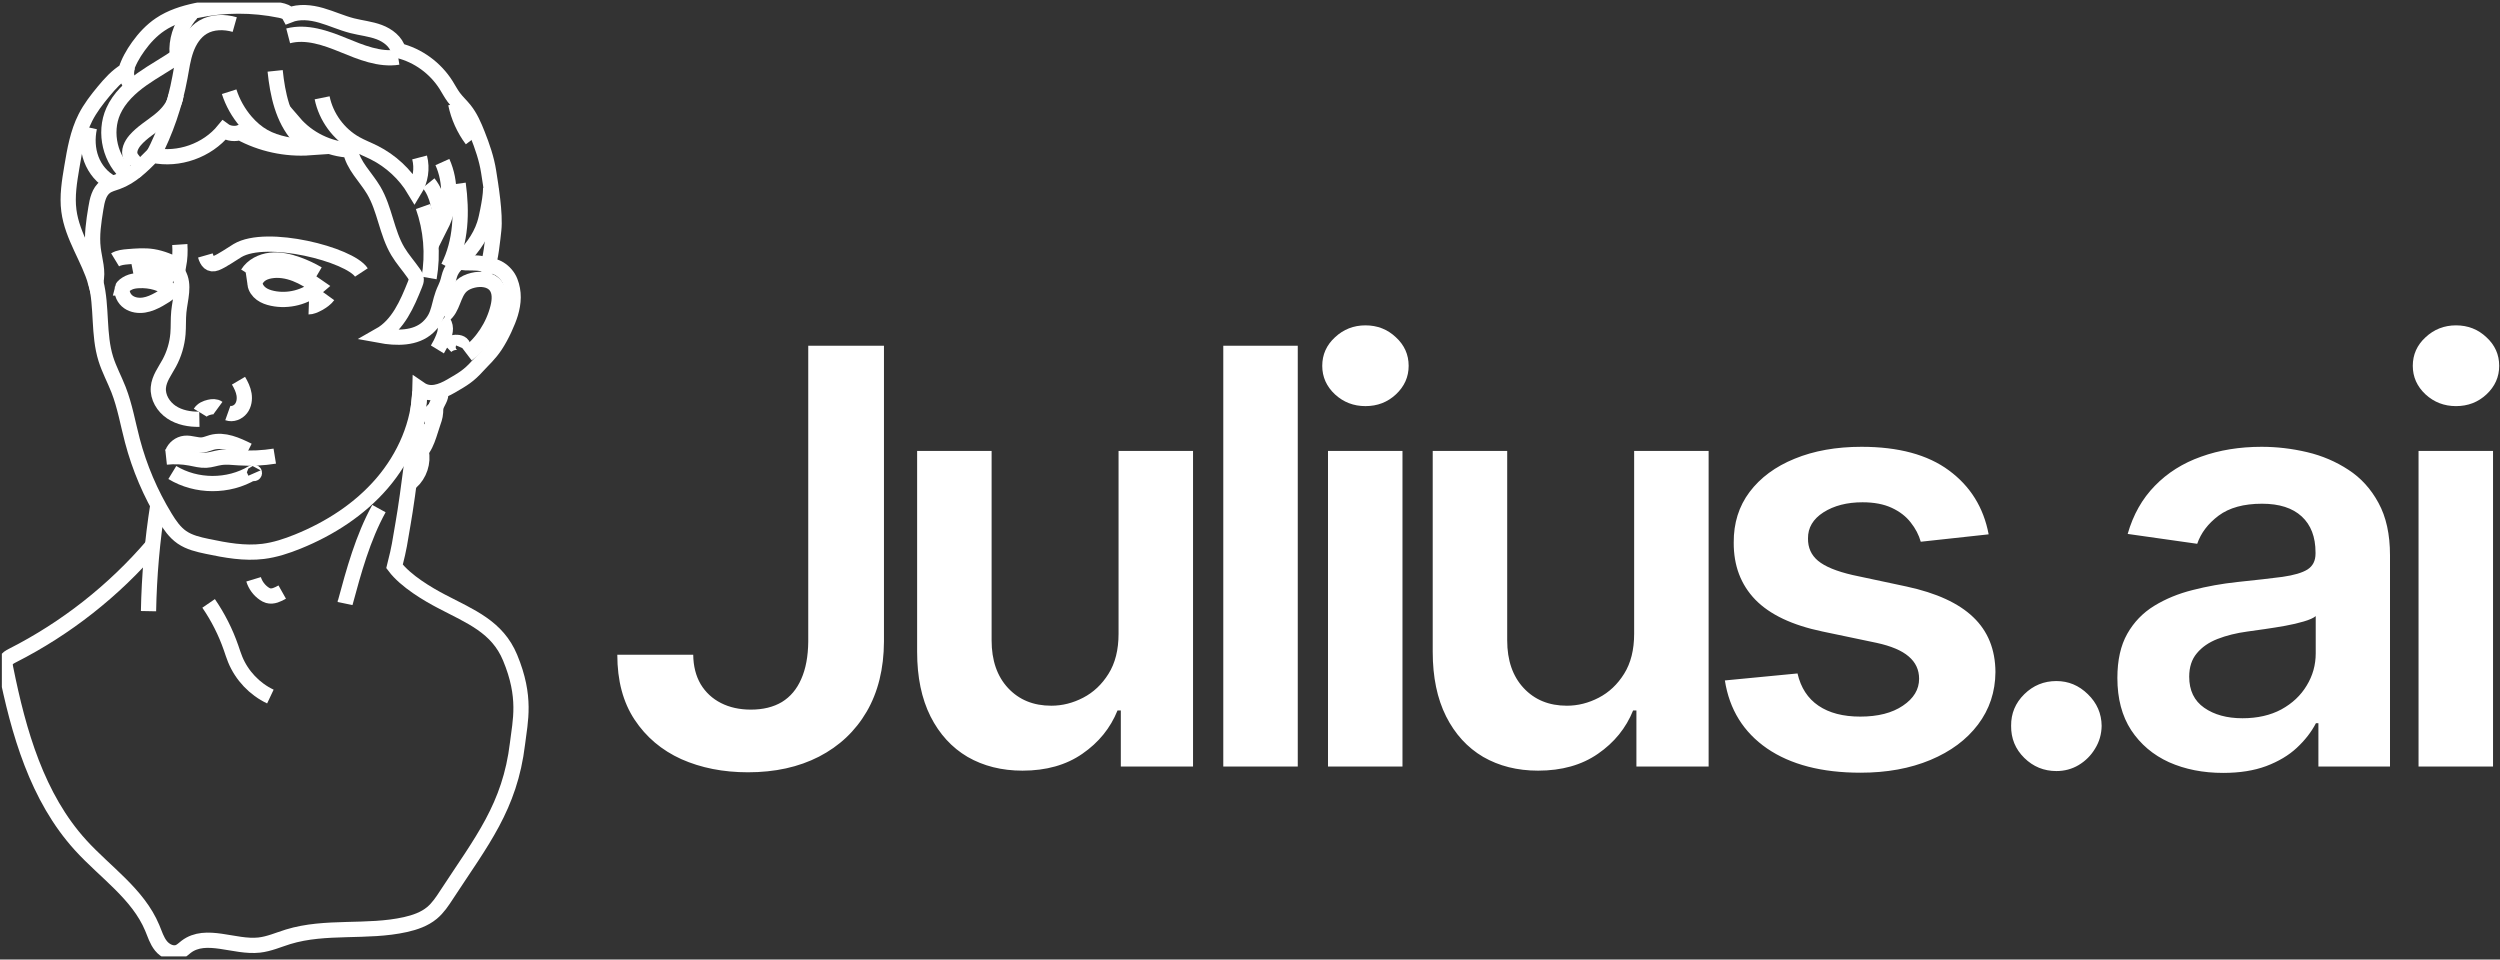 <svg width="284" height="109" viewBox="0 0 284 109" fill="none" xmlns="http://www.w3.org/2000/svg"><rect x="0" y="0" width="284" height="109" fill="#333333" stroke="none"/><g clip-path="url(#a)"><path d="M91.817 39.272H100.418V72.886C100.402 75.967 99.748 78.621 98.454 80.846C97.161 83.056 95.353 84.76 93.032 85.958C90.725 87.141 88.037 87.732 84.968 87.732C82.163 87.732 79.639 87.234 77.395 86.238C75.167 85.227 73.398 83.733 72.09 81.756C70.781 79.78 70.126 77.321 70.126 74.38H78.75C78.766 75.672 79.047 76.784 79.592 77.718C80.153 78.652 80.925 79.368 81.906 79.866C82.887 80.364 84.017 80.613 85.295 80.613C86.682 80.613 87.859 80.325 88.824 79.749C89.79 79.158 90.523 78.286 91.021 77.135C91.536 75.983 91.8 74.567 91.817 72.886V39.272ZM127.068 71.999V51.224H135.529V87.079H127.325V80.706H126.952C126.141 82.713 124.808 84.355 122.954 85.631C121.116 86.907 118.848 87.546 116.153 87.546C113.8 87.546 111.72 87.024 109.912 85.981C108.12 84.923 106.718 83.39 105.705 81.383C104.692 79.36 104.186 76.917 104.186 74.053V51.224H112.647V72.746C112.647 75.018 113.27 76.823 114.516 78.162C115.764 79.5 117.399 80.169 119.425 80.169C120.672 80.169 121.879 79.866 123.048 79.259C124.217 78.652 125.175 77.749 125.923 76.551C126.686 75.337 127.068 73.82 127.068 71.999ZM147.426 39.272V87.079H138.965V39.272H147.426ZM150.861 87.079V51.224H159.322V87.079H150.861ZM155.115 46.135C153.774 46.135 152.621 45.691 151.656 44.804C150.689 43.902 150.207 42.82 150.207 41.56C150.207 40.283 150.689 39.202 151.656 38.315C152.621 37.412 153.774 36.961 155.115 36.961C156.47 36.961 157.623 37.412 158.573 38.315C159.54 39.202 160.023 40.283 160.023 41.56C160.023 42.82 159.54 43.902 158.573 44.804C157.623 45.691 156.47 46.135 155.115 46.135ZM185.639 71.999V51.224H194.1V87.079H185.896V80.706H185.522C184.712 82.713 183.379 84.355 181.526 85.631C179.687 86.907 177.42 87.546 174.724 87.546C172.371 87.546 170.291 87.024 168.484 85.981C166.691 84.923 165.289 83.39 164.277 81.383C163.263 79.36 162.757 76.917 162.757 74.053V51.224H171.218V72.746C171.218 75.018 171.841 76.823 173.088 78.162C174.335 79.5 175.97 80.169 177.997 80.169C179.243 80.169 180.451 79.866 181.619 79.259C182.788 78.652 183.746 77.749 184.494 76.551C185.257 75.337 185.639 73.82 185.639 71.999ZM225.911 60.701L218.198 61.541C217.979 60.763 217.598 60.032 217.052 59.347C216.523 58.662 215.805 58.11 214.902 57.69C213.998 57.27 212.892 57.059 211.583 57.059C209.822 57.059 208.341 57.441 207.142 58.203C205.958 58.966 205.373 59.954 205.389 61.168C205.373 62.21 205.755 63.059 206.535 63.712C207.329 64.366 208.637 64.903 210.461 65.323L216.585 66.63C219.981 67.362 222.506 68.521 224.158 70.108C225.825 71.695 226.666 73.773 226.682 76.341C226.666 78.597 226.004 80.589 224.695 82.317C223.402 84.028 221.602 85.367 219.296 86.332C216.99 87.297 214.341 87.779 211.349 87.779C206.955 87.779 203.418 86.861 200.738 85.025C198.057 83.173 196.46 80.597 195.946 77.298L204.197 76.504C204.571 78.123 205.365 79.344 206.581 80.169C207.796 80.994 209.378 81.406 211.326 81.406C213.336 81.406 214.948 80.994 216.164 80.169C217.395 79.344 218.01 78.325 218.01 77.111C218.01 76.084 217.613 75.236 216.819 74.567C216.039 73.897 214.823 73.384 213.172 73.026L207.048 71.742C203.604 71.026 201.057 69.82 199.405 68.124C197.753 66.412 196.936 64.249 196.951 61.635C196.936 59.425 197.536 57.511 198.75 55.892C199.982 54.258 201.688 52.998 203.87 52.111C206.067 51.208 208.599 50.757 211.465 50.757C215.673 50.757 218.984 51.651 221.4 53.441C223.831 55.231 225.334 57.651 225.911 60.701ZM233.606 87.592C232.187 87.592 230.972 87.094 229.959 86.098C228.946 85.102 228.448 83.888 228.463 82.457C228.448 81.056 228.946 79.858 229.959 78.862C230.972 77.866 232.187 77.368 233.606 77.368C234.977 77.368 236.168 77.866 237.182 78.862C238.21 79.858 238.732 81.056 238.747 82.457C238.732 83.406 238.483 84.27 237.999 85.048C237.532 85.826 236.909 86.448 236.13 86.915C235.367 87.367 234.525 87.592 233.606 87.592ZM252.549 87.802C250.273 87.802 248.224 87.398 246.401 86.588C244.594 85.764 243.161 84.55 242.101 82.947C241.057 81.344 240.534 79.368 240.534 77.018C240.534 74.995 240.908 73.322 241.657 71.999C242.405 70.676 243.425 69.618 244.718 68.824C246.012 68.031 247.469 67.432 249.09 67.027C250.725 66.607 252.416 66.303 254.161 66.117C256.265 65.899 257.971 65.704 259.281 65.533C260.589 65.346 261.539 65.066 262.132 64.693C262.739 64.303 263.043 63.705 263.043 62.895V62.755C263.043 60.997 262.521 59.635 261.477 58.67C260.434 57.705 258.93 57.223 256.966 57.223C254.894 57.223 253.249 57.674 252.034 58.577C250.835 59.479 250.024 60.545 249.604 61.775L241.704 60.654C242.327 58.475 243.356 56.655 244.788 55.192C246.222 53.714 247.975 52.609 250.047 51.877C252.121 51.13 254.411 50.757 256.92 50.757C258.649 50.757 260.371 50.959 262.085 51.364C263.799 51.768 265.365 52.438 266.783 53.371C268.201 54.289 269.339 55.542 270.196 57.129C271.068 58.717 271.504 60.701 271.504 63.082V87.079H263.37V82.153H263.091C262.576 83.149 261.851 84.083 260.916 84.954C259.997 85.81 258.836 86.503 257.433 87.032C256.047 87.546 254.419 87.802 252.549 87.802ZM254.746 81.593C256.444 81.593 257.917 81.258 259.163 80.589C260.409 79.904 261.368 79.002 262.038 77.882C262.724 76.761 263.066 75.539 263.066 74.217V69.992C262.802 70.209 262.35 70.412 261.711 70.598C261.087 70.785 260.386 70.949 259.608 71.089C258.829 71.229 258.056 71.353 257.293 71.462C256.529 71.571 255.868 71.664 255.306 71.742C254.045 71.913 252.915 72.194 251.918 72.583C250.921 72.972 250.133 73.516 249.557 74.217C248.98 74.901 248.693 75.788 248.693 76.878C248.693 78.434 249.261 79.609 250.398 80.403C251.536 81.196 252.985 81.593 254.746 81.593ZM274.747 87.079V51.224H283.208V87.079H274.747ZM279.001 46.135C277.661 46.135 276.508 45.691 275.541 44.804C274.575 43.902 274.092 42.82 274.092 41.56C274.092 40.283 274.575 39.202 275.541 38.315C276.508 37.412 277.661 36.961 279.001 36.961C280.356 36.961 281.509 37.412 282.46 38.315C283.426 39.202 283.909 40.283 283.909 41.56C283.909 42.82 283.426 43.902 282.46 44.804C281.509 45.691 280.356 46.135 279.001 46.135Z" fill="white" style="fill:white;fill-opacity:1;"/><path d="M23.33 29.02C23.53 29.717 23.869 30.155 24.547 29.895C25.224 29.635 26.355 28.84 26.978 28.467C30.286 26.489 39.716 28.912 41.054 30.953" stroke="white" style="stroke:white;stroke-opacity:1;" stroke-width="1.73" stroke-miterlimit="10"/><path d="M28.13 31.077C28.679 30.19 29.709 29.678 30.746 29.563C31.784 29.448 32.829 29.689 33.812 30.042C34.608 30.329 35.378 30.689 36.107 31.118" stroke="white" style="stroke:white;stroke-opacity:1;" stroke-width="1.73" stroke-miterlimit="10"/><path d="M28.966 32.25C29.028 32.703 29.316 33.104 29.684 33.374C30.052 33.645 30.496 33.795 30.944 33.891C32.748 34.278 34.722 33.77 36.115 32.561C35.314 32.003 34.48 31.475 33.568 31.121C32.657 30.769 31.654 30.597 30.692 30.772C30.265 30.849 29.841 30.998 29.509 31.277C29.177 31.555 28.93 31.976 28.968 32.251L28.966 32.25Z" stroke="white" style="stroke:white;stroke-opacity:1;" stroke-width="1.73" stroke-miterlimit="10"/><path d="M13.902 32.715C13.773 33.314 14.089 33.958 14.593 34.308C15.097 34.66 15.75 34.748 16.358 34.654C16.966 34.56 17.534 34.299 18.069 34C18.565 33.723 19.041 33.414 19.492 33.071C18.496 32.167 17.088 31.805 15.742 31.876C15.363 31.896 14.979 31.95 14.636 32.112C14.292 32.274 13.94 32.536 13.9 32.715H13.902Z" stroke="white" style="stroke:white;stroke-opacity:1;" stroke-width="1.73" stroke-miterlimit="10"/><path d="M19.845 31.764C18.516 30.712 16.718 30.272 15.053 30.593" stroke="white" style="stroke:white;stroke-opacity:1;" stroke-width="1.73" stroke-miterlimit="10"/><path d="M13.075 29.517C13.51 29.253 14.039 29.204 14.546 29.162C15.484 29.085 16.432 29.006 17.362 29.154C18.389 29.316 19.351 29.747 20.298 30.171C20.439 29.382 20.481 28.577 20.426 27.776" stroke="white" style="stroke:white;stroke-opacity:1;" stroke-width="1.73" stroke-miterlimit="10"/><path d="M20.264 31.091C21.014 32.357 20.463 33.946 20.315 35.41C20.231 36.242 20.286 37.083 20.217 37.918C20.121 39.083 19.781 40.228 19.224 41.255C18.739 42.149 18.074 43.005 17.989 44.02C17.896 45.124 18.551 46.204 19.472 46.822C20.393 47.44 21.539 47.648 22.648 47.627" stroke="white" style="stroke:white;stroke-opacity:1;" stroke-width="1.73" stroke-miterlimit="10"/><path d="M22.755 46.884C22.971 46.528 23.389 46.352 23.796 46.258C24.12 46.182 24.491 46.154 24.759 46.351" stroke="white" style="stroke:white;stroke-opacity:1;" stroke-width="1.73" stroke-miterlimit="10"/><path d="M25.88 46.92C26.412 47.109 27.037 46.86 27.38 46.414C27.724 45.967 27.813 45.362 27.724 44.805C27.634 44.248 27.38 43.733 27.094 43.247" stroke="white" style="stroke:white;stroke-opacity:1;" stroke-width="1.73" stroke-miterlimit="10"/><path d="M37.267 33.594C36.809 34.229 35.568 34.874 35.077 34.857" stroke="white" style="stroke:white;stroke-opacity:1;" stroke-width="1.73" stroke-miterlimit="10"/><path d="M19.594 51.454C19.811 50.866 20.381 50.425 21.004 50.358C21.686 50.286 22.363 50.626 23.043 50.542C23.393 50.5 23.717 50.346 24.057 50.255C25.457 49.874 26.905 50.536 28.202 51.181" stroke="white" style="stroke:white;stroke-opacity:1;" stroke-width="1.73" stroke-miterlimit="10"/><path d="M18.867 51.929C19.788 51.83 20.722 51.866 21.632 52.036C22.225 52.146 22.817 52.315 23.42 52.28C23.962 52.25 24.48 52.057 25.015 51.977C25.728 51.868 26.454 51.959 27.175 52.006C28.523 52.094 29.88 52.032 31.213 51.816" stroke="white" style="stroke:white;stroke-opacity:1;" stroke-width="1.73" stroke-miterlimit="10"/><path d="M19.575 53.676C22.297 55.337 25.945 55.352 28.68 53.712C28.744 53.673 28.829 53.635 28.889 53.681C28.949 53.727 28.848 53.846 28.818 53.777" stroke="white" style="stroke:white;stroke-opacity:1;" stroke-width="1.73" stroke-miterlimit="10"/><path d="M50.407 35.821C51.468 35.058 51.454 33.404 52.4 32.505C52.764 32.159 53.244 31.956 53.732 31.838C54.636 31.618 55.721 31.725 56.302 32.451C56.838 33.122 56.773 34.088 56.566 34.923C56.046 37.028 54.787 38.943 53.06 40.256" stroke="white" style="stroke:white;stroke-opacity:1;" stroke-width="1.73" stroke-miterlimit="10"/><path d="M50.193 36.426C50.462 36.635 50.59 36.989 50.594 37.33C50.597 37.671 50.492 38.003 50.369 38.322C50.184 38.799 49.955 39.259 49.688 39.696" stroke="white" style="stroke:white;stroke-opacity:1;" stroke-width="1.73" stroke-miterlimit="10"/><path d="M50.669 39.363C51.001 39.041 51.472 38.866 51.935 38.895C52.122 38.906 52.314 38.953 52.456 39.074C52.598 39.195 52.676 39.404 52.604 39.575" stroke="white" style="stroke:white;stroke-opacity:1;" stroke-width="1.73" stroke-miterlimit="10"/><path d="M10.859 32.09C11.202 30.844 10.742 29.539 10.585 28.258C10.398 26.734 10.643 25.195 10.887 23.681C11.034 22.775 11.234 21.775 11.974 21.229C12.373 20.934 12.873 20.821 13.339 20.651C14.925 20.074 16.166 18.838 17.352 17.637C20.293 18.264 23.544 17.102 25.422 14.797C25.971 15.206 26.776 15.237 27.25 15.055C29.662 16.368 32.455 16.976 35.194 16.783C34.158 16.236 33.451 15.114 33.404 13.945C34.991 15.795 37.364 16.949 39.801 17.055C40.1 18.802 41.545 20.088 42.449 21.613C43.721 23.759 43.919 26.412 45.196 28.555C45.716 29.426 46.399 30.187 46.98 31.019C47.129 31.231 47.276 31.464 47.285 31.723C47.293 31.923 47.217 32.115 47.144 32.299C46.255 34.525 45.226 36.917 43.138 38.097C45.032 38.448 47.214 38.487 48.623 37.176C50.07 35.828 49.73 34.511 50.591 32.733C51.207 31.462 50.783 30.929 52.169 29.714C52.843 30.066 54.801 29.563 55.352 30.322C55.723 29.733 55.991 27.038 56.09 26.124C56.291 24.289 55.748 21.031 55.507 19.494C55.278 18.033 54.787 16.625 54.244 15.251C53.858 14.275 53.438 13.297 52.783 12.476C52.392 11.986 51.923 11.559 51.548 11.056C51.223 10.617 50.972 10.13 50.681 9.668C49.464 7.737 47.498 6.292 45.259 5.742C44.993 4.728 44.056 4.015 43.074 3.647C42.09 3.279 41.03 3.18 40.013 2.921C38.813 2.614 37.68 2.088 36.49 1.746C35.3 1.405 33.991 1.262 32.842 1.721C32.65 1.371 32.215 1.248 31.825 1.168C28.692 0.523 25.425 0.533 22.297 1.196C20.852 1.503 19.414 1.957 18.191 2.783C17.212 3.443 16.396 4.323 15.708 5.283C15.092 6.139 14.565 7.081 14.293 8.02C13.293 8.613 12.503 9.498 11.761 10.393C10.991 11.322 10.248 12.284 9.702 13.36C8.818 15.099 8.483 17.058 8.16 18.981C7.885 20.618 7.609 22.284 7.824 23.931C8.209 26.888 10.12 29.432 10.859 32.09Z" stroke="white" style="stroke:white;stroke-opacity:1;" stroke-width="1.73" stroke-miterlimit="10"/><path d="M10.893 32.071C11.604 34.915 11.148 37.973 12.021 40.772C12.398 41.976 13.008 43.094 13.468 44.27C14.194 46.132 14.529 48.12 15.038 50.052C15.846 53.121 17.104 56.074 18.758 58.785C19.273 59.629 19.846 60.47 20.658 61.033C21.507 61.621 22.544 61.859 23.557 62.071C25.643 62.51 27.779 62.9 29.895 62.637C31.249 62.469 32.556 62.036 33.82 61.525C37.459 60.054 40.853 57.87 43.408 54.893C45.962 51.917 47.634 48.116 47.711 44.197C48.825 44.964 50.087 44.528 51.255 43.847C52.624 43.047 53.226 42.717 54.287 41.539C54.909 40.851 55.604 40.261 56.281 39.233C57.009 38.127 57.708 36.572 57.995 35.618C58.368 34.371 58.433 33.19 57.961 31.978C57.489 30.765 56.085 29.935 55.356 30.324V30.34" stroke="white" style="stroke:white;stroke-opacity:1;" stroke-width="1.73" stroke-miterlimit="10"/><path d="M17.932 57.373C17.302 61.36 16.948 65.392 16.871 69.428" stroke="white" style="stroke:white;stroke-opacity:1;" stroke-width="1.73" stroke-miterlimit="10"/><path d="M17.358 61.936C12.94 67.101 7.492 71.385 1.43 74.464C1.118 74.623 0.779 74.804 0.649 75.128C0.545 75.385 0.597 75.678 0.652 75.951C2.105 83.167 4.208 90.582 9.168 96.026C11.97 99.102 15.681 101.559 17.288 105.396C17.584 106.103 17.809 106.858 18.291 107.455C18.773 108.051 19.61 108.45 20.316 108.15C20.634 108.015 20.881 107.759 21.156 107.549C23.413 105.845 26.624 107.668 29.436 107.361C30.57 107.236 31.629 106.76 32.719 106.423C37.004 105.106 41.685 106.01 46.06 105.031C47.137 104.788 48.215 104.419 49.065 103.715C49.758 103.141 50.26 102.375 50.751 101.621C54.711 95.56 57.924 91.656 58.788 84.47C59.1 81.884 59.818 79.205 57.946 74.705C56.493 71.211 53.495 70.058 50.141 68.304C48.651 67.525 46.096 66.038 44.819 64.34C45.444 61.846 45.347 61.961 45.792 59.451C46.342 56.365 47.401 47.942 47.697 44.523" stroke="white" style="stroke:white;stroke-opacity:1;" stroke-width="1.73" stroke-miterlimit="10"/><path d="M50.039 44.566C50.223 45.164 49.617 45.709 49.51 46.327C49.481 46.495 49.489 46.667 49.48 46.837C49.453 47.341 49.266 47.822 49.103 48.3C48.856 49.032 48.661 49.786 48.319 50.478C47.978 51.172 47.466 51.813 46.761 52.131" stroke="white" style="stroke:white;stroke-opacity:1;" stroke-width="1.73" stroke-miterlimit="10"/><path d="M46.695 54.763C47.66 53.914 48.118 52.53 47.851 51.274" stroke="white" style="stroke:white;stroke-opacity:1;" stroke-width="1.73" stroke-miterlimit="10"/><path d="M47.4 50.37C48.079 49.904 48.635 49.266 49.002 48.53" stroke="white" style="stroke:white;stroke-opacity:1;" stroke-width="1.73" stroke-miterlimit="10"/><path d="M48.001 47.53C48.636 47.194 49.194 46.719 49.629 46.146" stroke="white" style="stroke:white;stroke-opacity:1;" stroke-width="1.73" stroke-miterlimit="10"/><path d="M43.047 57.777C41.213 61.117 40.202 64.834 39.207 68.511C39.218 68.436 39.231 68.36 39.242 68.285" stroke="white" style="stroke:white;stroke-opacity:1;" stroke-width="1.73" stroke-miterlimit="10"/><path d="M28.809 65.81C29.01 66.472 29.443 67.058 30.018 67.445C30.153 67.537 30.298 67.618 30.455 67.664C31 67.823 31.565 67.537 32.06 67.258" stroke="white" style="stroke:white;stroke-opacity:1;" stroke-width="1.73" stroke-miterlimit="10"/><path d="M23.698 68.547C24.767 70.103 25.627 71.801 26.245 73.582C26.4 74.025 26.538 74.475 26.716 74.909C27.467 76.744 28.922 78.28 30.715 79.128" stroke="white" style="stroke:white;stroke-opacity:1;" stroke-width="1.73" stroke-miterlimit="10"/><path d="M10.157 14.498C9.903 15.685 9.948 16.946 10.373 18.083C10.799 19.218 11.623 20.22 12.701 20.776" stroke="white" style="stroke:white;stroke-opacity:1;" stroke-width="1.73" stroke-miterlimit="10"/><path d="M14.636 19.948C12.526 18.253 11.764 15.081 12.874 12.614C13.55 11.113 14.8 9.94 16.146 8.987C17.492 8.034 18.958 7.262 20.298 6.301" stroke="white" style="stroke:white;stroke-opacity:1;" stroke-width="1.73" stroke-miterlimit="10"/><path d="M21.765 1.509C20.747 2.597 20.145 4.066 20.108 5.555C20.095 6.08 20.196 6.685 20.646 6.954" stroke="white" style="stroke:white;stroke-opacity:1;" stroke-width="1.73" stroke-miterlimit="10"/><path d="M17.356 17.759C18.824 14.944 19.869 11.908 20.442 8.787C20.637 7.723 20.781 6.641 21.148 5.624C21.513 4.605 22.131 3.635 23.064 3.084C24.129 2.454 25.474 2.452 26.666 2.79" stroke="white" style="stroke:white;stroke-opacity:1;" stroke-width="1.73" stroke-miterlimit="10"/><path d="M15.334 19.487C15.602 19.295 15.564 18.876 15.397 18.593C15.23 18.309 14.967 18.086 14.833 17.786C14.556 17.165 14.911 16.443 15.354 15.929C16.128 15.034 17.171 14.424 18.094 13.685C19.016 12.946 19.87 11.979 19.999 10.803" stroke="white" style="stroke:white;stroke-opacity:1;" stroke-width="1.73" stroke-miterlimit="10"/><path d="M14.513 7.503C14.376 7.902 14.321 8.336 14.414 8.748C14.505 9.16 14.758 9.545 15.127 9.748" stroke="white" style="stroke:white;stroke-opacity:1;" stroke-width="1.73" stroke-miterlimit="10"/><path d="M26.031 10.419C26.43 11.668 27.084 12.833 27.942 13.824C28.522 14.492 29.197 15.085 29.969 15.518C31.471 16.364 33.237 16.572 34.95 16.762" stroke="white" style="stroke:white;stroke-opacity:1;" stroke-width="1.73" stroke-miterlimit="10"/><path d="M31.257 8.052C31.534 10.718 32.124 13.501 33.91 15.505" stroke="white" style="stroke:white;stroke-opacity:1;" stroke-width="1.73" stroke-miterlimit="10"/><path d="M36.594 11.111C37.036 13.286 38.464 15.242 40.402 16.328C41.076 16.706 41.802 16.981 42.493 17.327C44.392 18.279 46.01 19.781 47.099 21.604C47.78 20.509 47.989 19.133 47.666 17.886" stroke="white" style="stroke:white;stroke-opacity:1;" stroke-width="1.73" stroke-miterlimit="10"/><path d="M32.736 4.073C34.824 3.531 37.006 4.308 39.001 5.124C40.997 5.94 43.104 6.825 45.235 6.496" stroke="white" style="stroke:white;stroke-opacity:1;" stroke-width="1.73" stroke-miterlimit="10"/><path d="M51.768 11.786C52.075 13.261 52.708 14.668 53.61 15.874" stroke="white" style="stroke:white;stroke-opacity:1;" stroke-width="1.73" stroke-miterlimit="10"/><path d="M48.062 23.457C48.979 26.047 49.218 28.871 48.747 31.577" stroke="white" style="stroke:white;stroke-opacity:1;" stroke-width="1.73" stroke-miterlimit="10"/><path d="M48.684 20.8C49.762 22.132 49.992 23.942 50.09 25.651C51.217 23.423 51.28 20.685 50.256 18.409" stroke="white" style="stroke:white;stroke-opacity:1;" stroke-width="1.73" stroke-miterlimit="10"/><path d="M52.048 20.865C52.489 24.071 52.394 27.475 50.914 30.355" stroke="white" style="stroke:white;stroke-opacity:1;" stroke-width="1.73" stroke-miterlimit="10"/><path d="M52.134 29.695C53.396 28.531 54.492 27.132 55.025 25.5C55.195 24.978 55.306 24.437 55.412 23.898C55.575 23.058 55.728 22.212 55.744 21.357" stroke="white" style="stroke:white;stroke-opacity:1;" stroke-width="1.73" stroke-miterlimit="10"/></g><defs><clipPath id="a"><rect width="283.789" height="108.352" fill="white" style="fill:white;fill-opacity:1;" transform="translate(0.211 0.292)"/></clipPath></defs></svg>